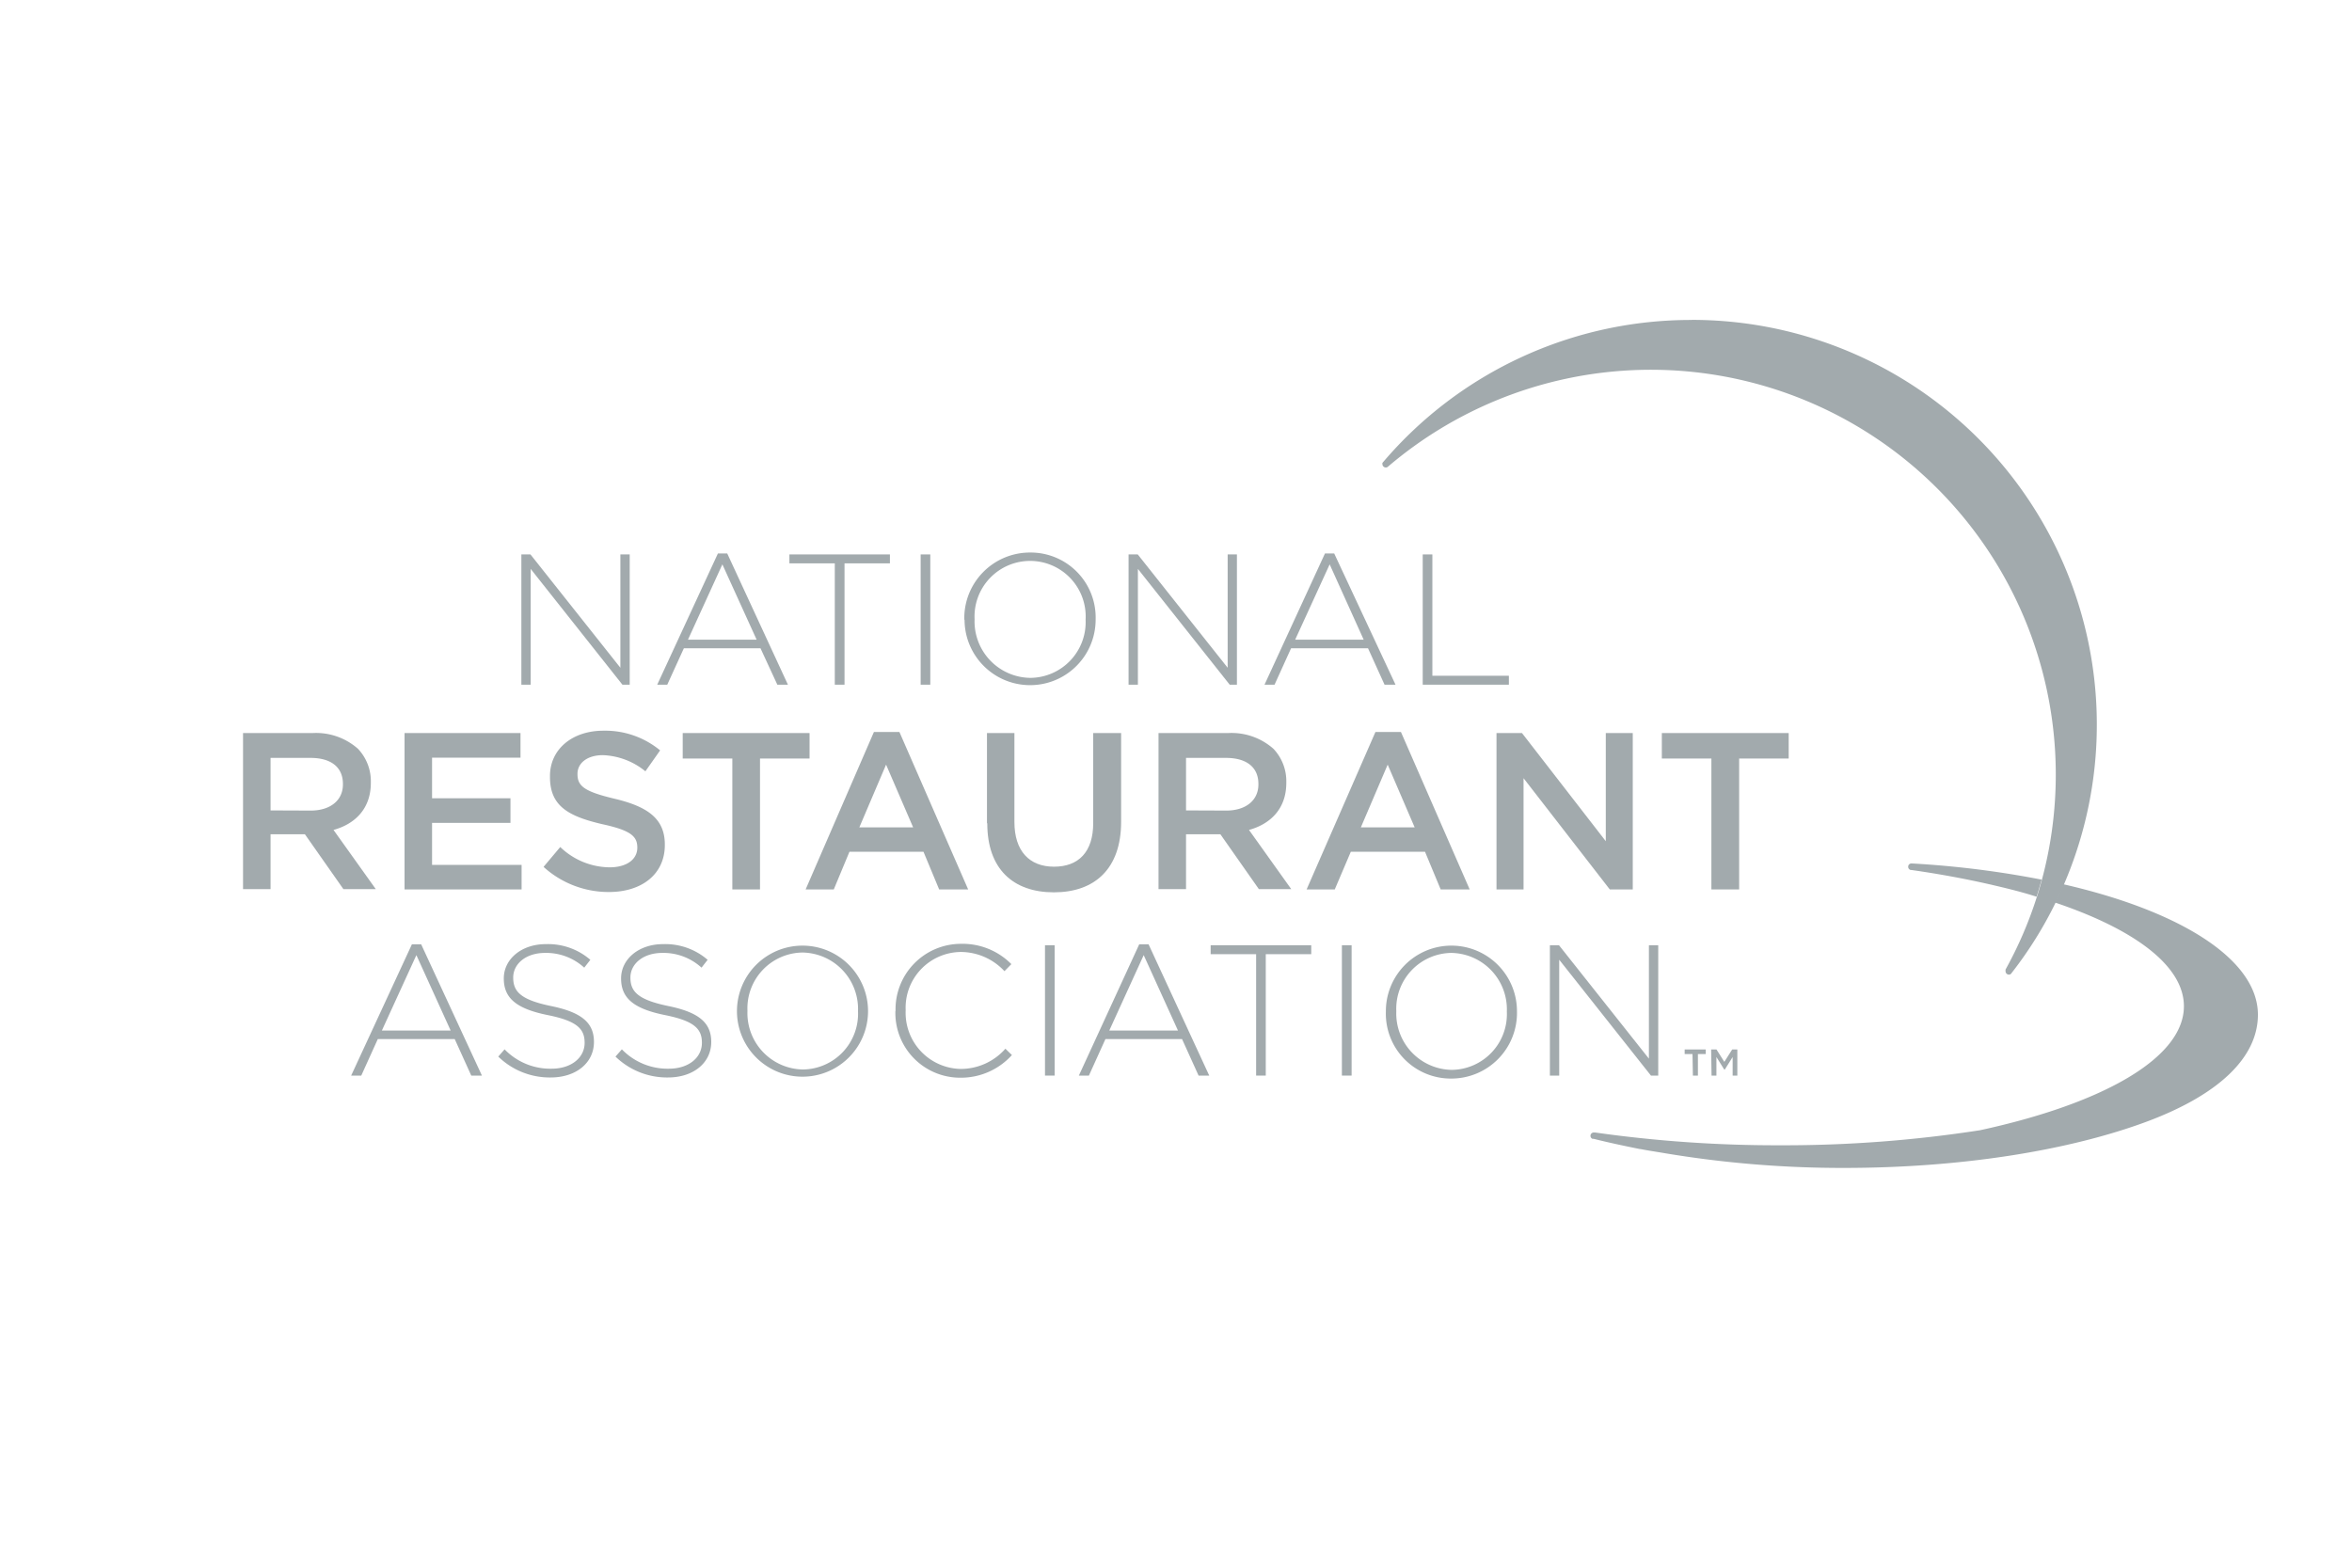 <?xml version="1.0" encoding="UTF-8"?> <svg xmlns="http://www.w3.org/2000/svg" id="Layer_1" data-name="Layer 1" viewBox="0 0 300 200"><defs><style>.cls-1{fill:#a2aaad;}</style></defs><title>Associations-J-Restaurants</title><path class="cls-1" d="M243.93,110.16h-.18a.41.41,0,0,0-.36.42.42.42,0,0,0,.32.41h.1c3.43.49,6.7,1.09,9.75,1.78,2.18.5,4.26,1,6.21,1.63.23-.72.44-1.45.64-2.18a121.91,121.91,0,0,0-16.48-2.06"></path><path class="cls-1" d="M263.18,112.81c-.34.79-.69,1.57-1.07,2.33,10.17,3.42,16.45,8.09,16.45,13.23,0,6.6-10.32,12.42-26,15.82a163.28,163.28,0,0,1-25.47,1.92,165,165,0,0,1-23.63-1.63l-.18,0a.42.42,0,0,0-.15.81l.15,0c1.75.44,3.65.85,5.88,1.3h.07c1,.2,2.07.35,3.1.53A137.66,137.66,0,0,0,235.14,149c14.92,0,28.43-2.19,38.2-5.73S288,134.84,288,129.45c0-7-9.77-13.2-24.82-16.64"></path><path class="cls-1" d="M215.7,40.82a51.51,51.51,0,0,0-39.22,18.06l-.15.17a.47.47,0,0,0,0,.17.43.43,0,0,0,.43.42.41.41,0,0,0,.25-.08l.07-.06a51.65,51.65,0,0,1,83.37,52.72c-.36,1.32-.37,1.33-.64,2.18a51.07,51.07,0,0,1-4,9.29l0,.07a.4.4,0,0,0,0,.15.43.43,0,0,0,.43.43.37.37,0,0,0,.27-.11l.12-.16a50.62,50.62,0,0,0,5.57-8.93c.38-.76.73-1.54,1.07-2.33a51.64,51.64,0,0,0-47.48-72"></path><polygon class="cls-1" points="66.5 70.73 67.66 70.73 79.13 85.19 79.13 70.73 80.32 70.73 80.32 87.35 79.39 87.35 67.69 72.58 67.69 87.35 66.5 87.35 66.5 70.73"></polygon><path class="cls-1" d="M91.57,70.61h1.19l7.74,16.74H99.15L97,82.7H87.23l-2.12,4.65H83.83Zm4.94,11L92.14,72l-4.39,9.61Z"></path><polygon class="cls-1" points="106.48 71.87 100.69 71.87 100.69 70.73 113.51 70.73 113.51 71.87 107.72 71.87 107.72 87.35 106.48 87.35 106.48 71.87"></polygon><rect class="cls-1" x="117.43" y="70.73" width="1.23" height="16.62"></rect><path class="cls-1" d="M123,79.09v0a8.37,8.37,0,0,1,8.39-8.6A8.29,8.29,0,0,1,139.75,79s0,0,0,.05a8.36,8.36,0,1,1-16.72,0m15.44,0v0A7.09,7.09,0,1,0,124.31,79V79a7.2,7.2,0,0,0,7.11,7.48,7.11,7.11,0,0,0,7.05-7.43"></path><polygon class="cls-1" points="143.95 70.73 145.12 70.73 156.59 85.19 156.59 70.73 157.77 70.73 157.77 87.35 156.85 87.35 145.14 72.58 145.14 87.35 143.95 87.35 143.95 70.73"></polygon><path class="cls-1" d="M169,70.61h1.18L178,87.35H176.6l-2.11-4.65h-9.81l-2.11,4.65h-1.28Zm4.94,11L169.6,72l-4.4,9.61Z"></path><polygon class="cls-1" points="181.47 70.73 182.7 70.73 182.7 86.21 192.46 86.21 192.46 87.35 181.47 87.35 181.47 70.73"></polygon><path class="cls-1" d="M31,93.52h8.89a8.06,8.06,0,0,1,5.76,2,6,6,0,0,1,1.65,4.3v.06c0,3.28-2,5.24-4.76,6l5.39,7.55H43.8l-4.91-7H34.51v7H31Zm8.63,9.89c2.51,0,4.11-1.31,4.11-3.33V100c0-2.14-1.54-3.31-4.13-3.31h-5.1v6.7Z"></path><polygon class="cls-1" points="51.6 93.52 66.39 93.52 66.39 96.66 55.11 96.66 55.11 101.84 65.11 101.84 65.11 104.98 55.11 104.98 55.11 110.34 66.53 110.34 66.53 113.47 51.6 113.47 51.6 93.52"></polygon><path class="cls-1" d="M69.35,110.57l2.11-2.51a9.2,9.2,0,0,0,6.3,2.59c2.16,0,3.53-1,3.53-2.51v0c0-1.43-.79-2.2-4.5-3-4.25-1-6.64-2.28-6.64-6V99c0-3.42,2.85-5.78,6.81-5.78a11,11,0,0,1,7.24,2.51L82.32,98.4a9.08,9.08,0,0,0-5.42-2.06c-2.05,0-3.24,1.06-3.24,2.37v.06c0,1.53.91,2.22,4.73,3.13,4.21,1,6.41,2.54,6.41,5.84v.06c0,3.73-2.94,6-7.13,6a12.33,12.33,0,0,1-8.32-3.19"></path><polygon class="cls-1" points="93.41 96.77 87.08 96.77 87.08 93.52 103.26 93.52 103.26 96.77 96.94 96.77 96.94 113.47 93.41 113.47 93.41 96.77"></polygon><path class="cls-1" d="M111.47,93.38h3.25l8.77,20.09h-3.7l-2-4.81h-9.44l-2,4.81h-3.59Zm5,12.17-3.45-8-3.41,8Z"></path><path class="cls-1" d="M125.89,105V93.52h3.5v11.35c0,3.7,1.91,5.7,5.05,5.7s5-1.89,5-5.56V93.52H143v11.32c0,6-3.37,9-8.58,9s-8.49-3-8.49-8.78"></path><path class="cls-1" d="M147.77,93.52h8.89a8.06,8.06,0,0,1,5.76,2,6,6,0,0,1,1.65,4.3v.06c0,3.28-2,5.24-4.76,6l5.39,7.55h-4.13l-4.91-7h-4.38v7h-3.51Zm8.64,9.89c2.5,0,4.1-1.31,4.1-3.33V100c0-2.14-1.54-3.31-4.13-3.31h-5.1v6.7Z"></path><path class="cls-1" d="M175.44,93.38h3.25l8.77,20.09h-3.7l-2-4.81H172.3l-2.05,4.81h-3.59Zm5,12.17-3.44-8-3.42,8Z"></path><polygon class="cls-1" points="190.88 93.52 194.13 93.52 204.82 107.32 204.82 93.52 208.26 93.52 208.26 113.47 205.33 113.47 194.33 99.28 194.33 113.47 190.88 113.47 190.88 93.52"></polygon><polygon class="cls-1" points="218.29 96.77 211.97 96.77 211.97 93.52 228.15 93.52 228.15 96.77 221.83 96.77 221.83 113.47 218.29 113.47 218.29 96.77"></polygon><path class="cls-1" d="M52.54,120.47h1.18l7.75,16.75H60.11L58,132.56H48.19l-2.11,4.66H44.79Zm4.94,11-4.37-9.62-4.4,9.62Z"></path><path class="cls-1" d="M63.56,134.79l.8-.92a8.1,8.1,0,0,0,6,2.47c2.5,0,4.21-1.4,4.21-3.3v0c0-1.76-.93-2.78-4.71-3.54-4-.81-5.6-2.16-5.6-4.68v0c0-2.46,2.26-4.37,5.34-4.37a8.24,8.24,0,0,1,5.7,2l-.78,1a7.19,7.19,0,0,0-5-1.88c-2.45,0-4.06,1.4-4.06,3.14v0c0,1.76.9,2.83,4.84,3.64s5.46,2.16,5.46,4.58v0c0,2.68-2.3,4.53-5.51,4.53a9.4,9.4,0,0,1-6.69-2.66"></path><path class="cls-1" d="M78.51,134.79l.81-.92a8.1,8.1,0,0,0,6,2.47c2.5,0,4.21-1.4,4.21-3.3v0c0-1.76-.93-2.78-4.71-3.54-4-.81-5.6-2.16-5.6-4.68v0c0-2.46,2.26-4.37,5.34-4.37a8.26,8.26,0,0,1,5.7,2l-.78,1a7.19,7.19,0,0,0-5-1.88c-2.45,0-4.07,1.4-4.07,3.14v0c0,1.76.91,2.83,4.85,3.64s5.46,2.16,5.46,4.58v0c0,2.68-2.3,4.53-5.51,4.53a9.44,9.44,0,0,1-6.7-2.66"></path><path class="cls-1" d="M94,129v0a8.36,8.36,0,1,1,16.72,0s0,0,0,0A8.36,8.36,0,1,1,94,129m15.44,0v0a7.2,7.2,0,0,0-7.1-7.48,7.12,7.12,0,0,0-7,7.44v0a7.19,7.19,0,0,0,7.1,7.48,7.11,7.11,0,0,0,7-7.43"></path><path class="cls-1" d="M114.23,129v0a8.35,8.35,0,0,1,8.31-8.59A8.76,8.76,0,0,1,129,123l-.88.9a7.63,7.63,0,0,0-5.6-2.45,7.11,7.11,0,0,0-7,7.44v0a7.16,7.16,0,0,0,7,7.48,7.59,7.59,0,0,0,5.72-2.58l.83.81a8.75,8.75,0,0,1-6.6,2.89,8.26,8.26,0,0,1-8.26-8.55"></path><rect class="cls-1" x="133.29" y="120.59" width="1.23" height="16.63"></rect><path class="cls-1" d="M145.31,120.47h1.19l7.74,16.75h-1.36l-2.11-4.66H141l-2.11,4.66h-1.28Zm4.94,11-4.37-9.62-4.39,9.62Z"></path><polygon class="cls-1" points="160.22 121.73 154.42 121.73 154.42 120.59 167.25 120.59 167.25 121.73 161.45 121.73 161.45 137.22 160.22 137.22 160.22 121.73"></polygon><rect class="cls-1" x="171.16" y="120.59" width="1.24" height="16.63"></rect><path class="cls-1" d="M176.77,129v0a8.36,8.36,0,1,1,16.72,0s0,0,0,0a8.37,8.37,0,0,1-8.39,8.6,8.28,8.28,0,0,1-8.33-8.55m15.43,0v0a7.2,7.2,0,0,0-7.1-7.48,7.12,7.12,0,0,0-7,7.44v0a7.19,7.19,0,0,0,7.1,7.48,7.11,7.11,0,0,0,7-7.43"></path><polygon class="cls-1" points="197.69 120.59 198.85 120.59 210.32 135.06 210.32 120.59 211.51 120.59 211.51 137.22 210.58 137.22 198.88 122.44 198.88 137.22 197.69 137.22 197.69 120.59"></polygon><path class="cls-1" d="M215.88,134.47h-1v-.58h2.69v.58h-1v2.75h-.64Zm2.38-.58h.68l1,1.58,1-1.58h.66v3.33H221v-2.37l-1,1.6h-.07l-1-1.6v2.37h-.62Z"></path></svg> 